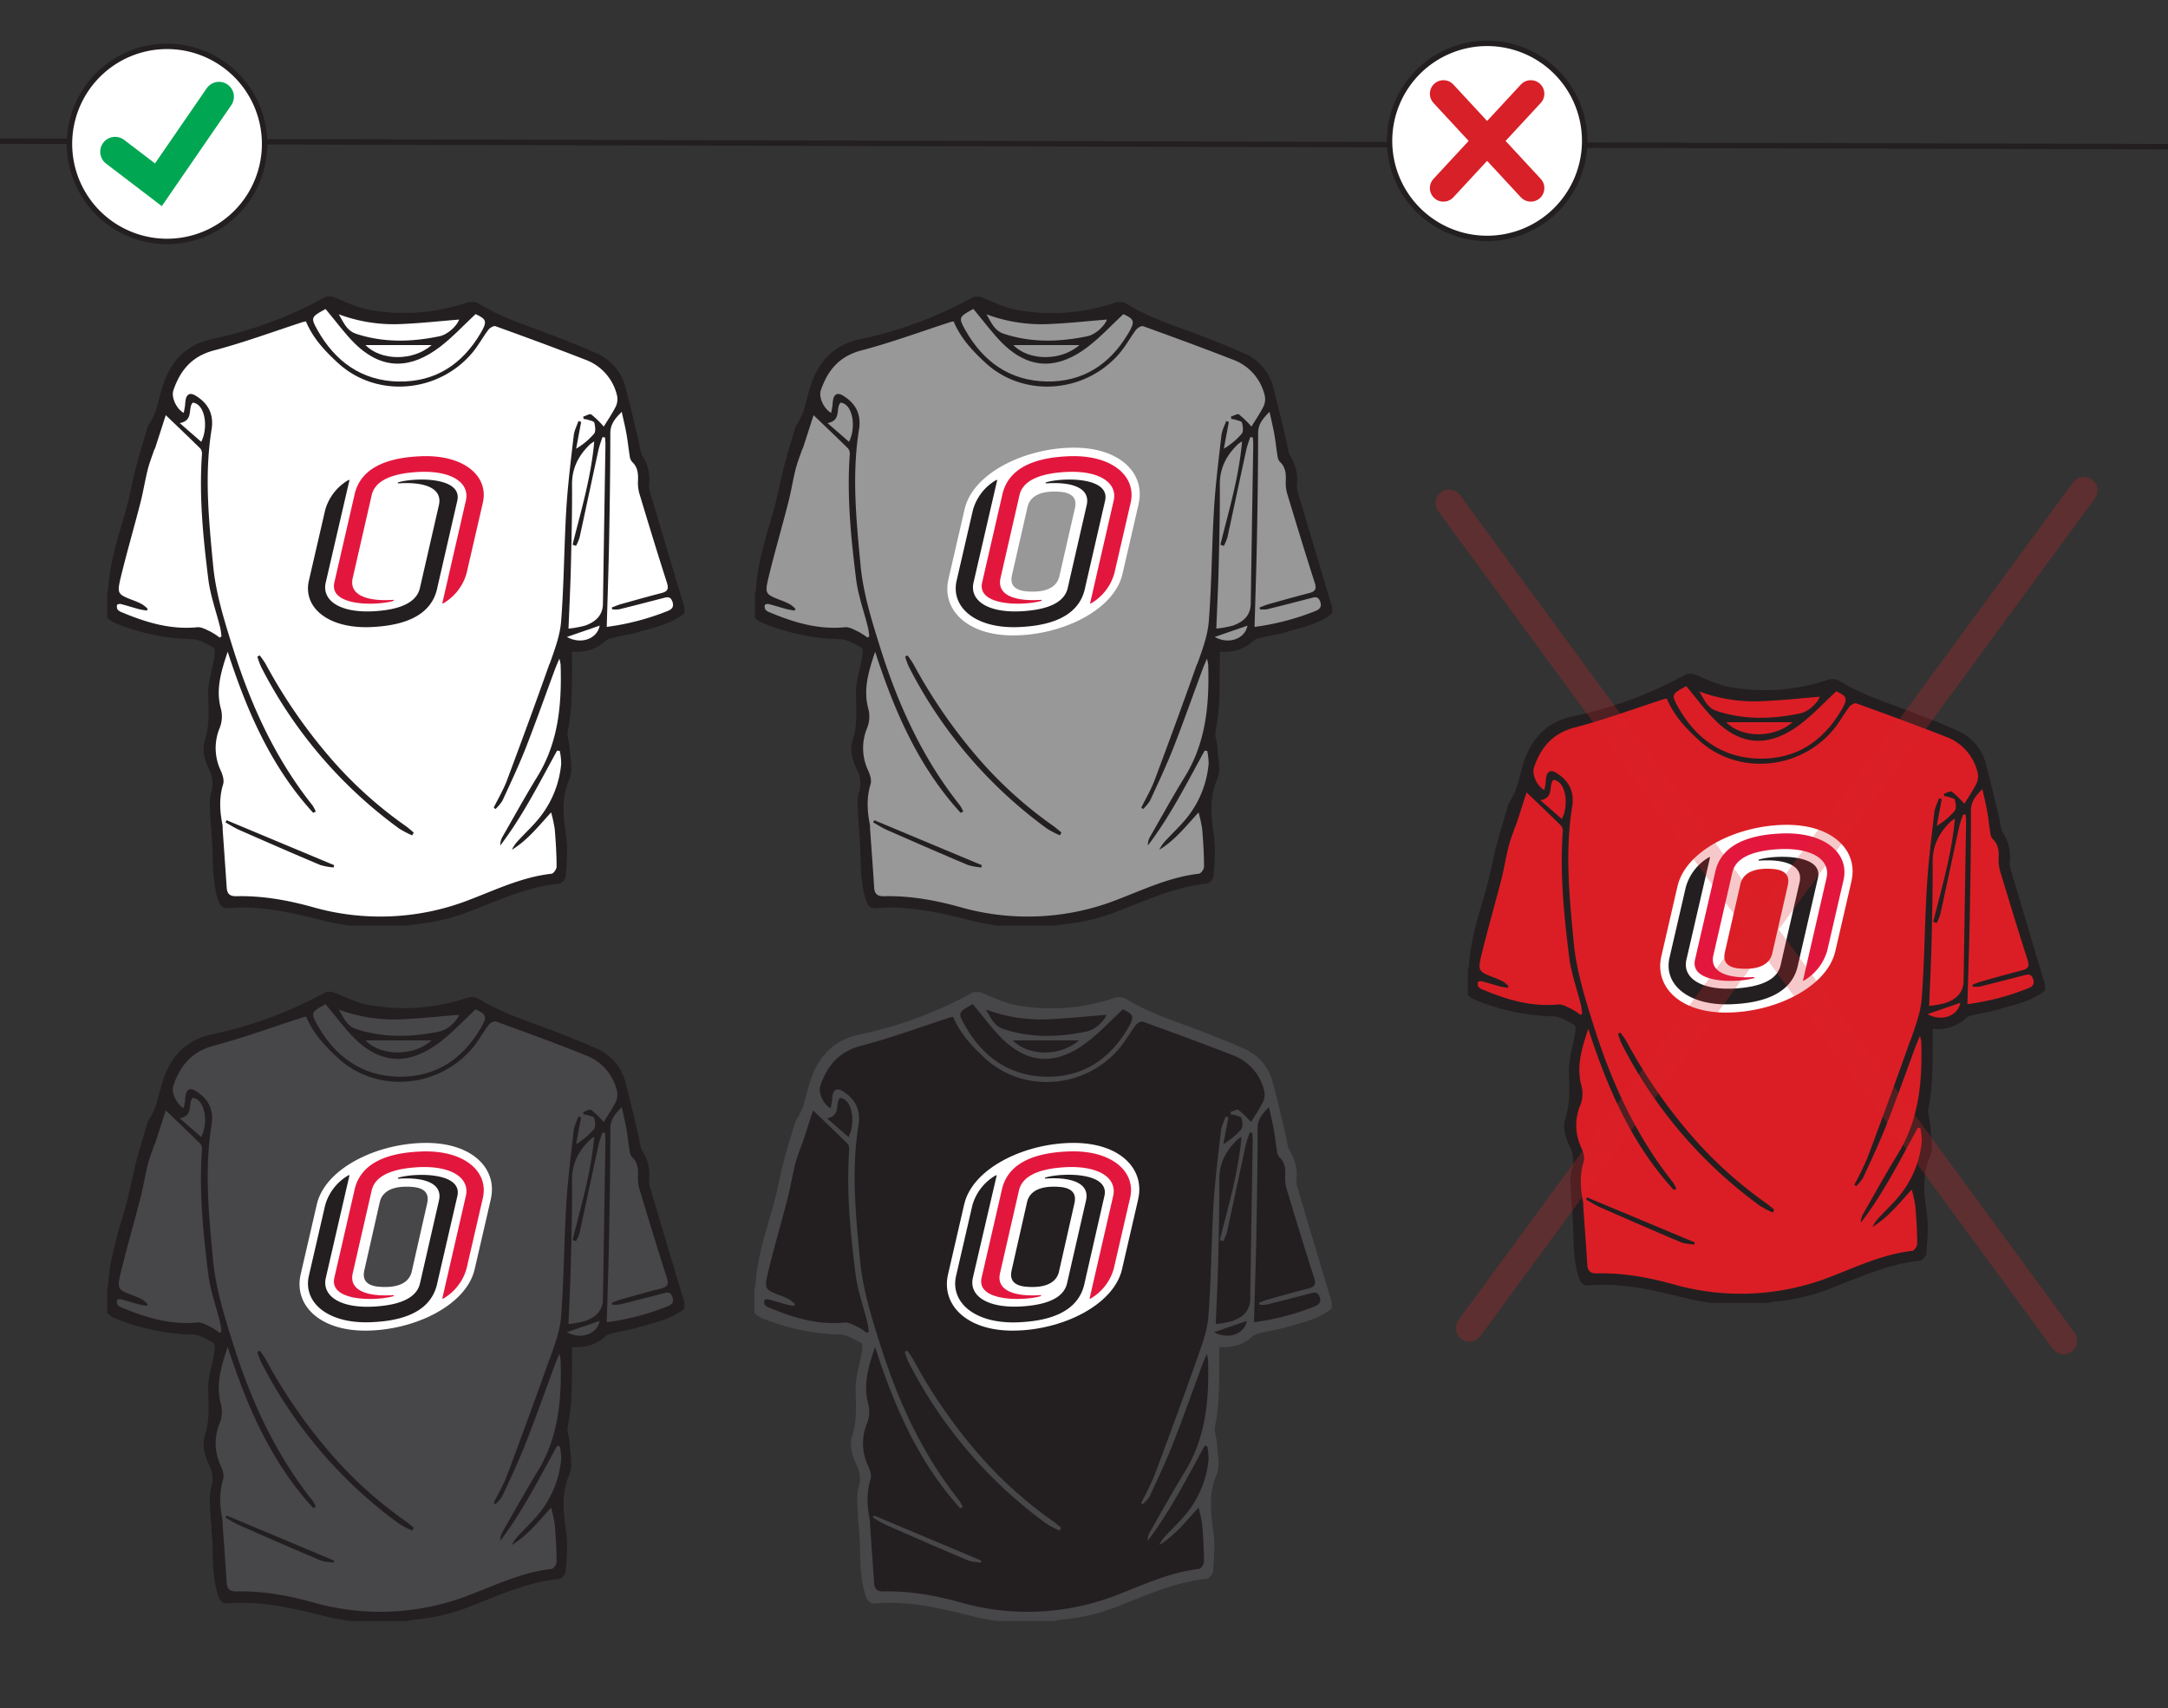 <svg id="Layer_1" data-name="Layer 1" xmlns="http://www.w3.org/2000/svg" viewBox="0 0 800 630.5"><rect x="0" y="0" width="800" height="630.5" fill="#333333" stroke="none"/><defs><style>.cls-1{fill:#231f20;}.cls-10,.cls-2{fill:#fff;}.cls-3{fill:#e3173e;}.cls-4{fill:#979897;}.cls-5{fill:#474648;}.cls-6{fill:#db1e25;}.cls-7{opacity:0.25;}.cls-11,.cls-12,.cls-8,.cls-9{fill:none;}.cls-8{stroke:#da2226;stroke-linejoin:round;}.cls-11,.cls-12,.cls-8{stroke-linecap:round;}.cls-12,.cls-8{stroke-width:10px;}.cls-10,.cls-9{stroke:#231f20;stroke-width:2px;}.cls-10{stroke-miterlimit:10;}.cls-11{stroke:#00a651;stroke-width:11px;}.cls-12{stroke:#d72027;}</style></defs><path class="cls-1" d="M252.55,226.38c-5.06,4.08-11.32,5.21-17.29,7-2.7.8-5.51,1.18-8.25,1.84-1.23.3-2.68.52-3.54,1.3-3.45,3.16-7.47,4.36-12.38,4,0,1.31,0,2.37,0,3.44-.07,8.63.19,17.27-1.58,25.83-.4,2,.62,4.21.71,6.34.15,3.85,1.3,8.24-.11,11.48-3.1,7.14-2.19,14-1.18,21.17.66,4.8.14,9.78-.15,14.67a3.73,3.73,0,0,1-2.37,2.66c-11.42,1.14-21.71,5.86-32.22,9.91a72.93,72.93,0,0,1-21.95,5.21,11.06,11.06,0,0,0-1.83.44H129.1c-2.57-.46-5.17-.78-7.7-1.4-12.28-3-24.51-6.26-37.36-5.05-2.05.19-3-1.23-3.58-3.08-2.22-7-1.76-14.21-2.19-21.36-.21-3.45-.58-6.88-.7-10.33-.09-2.58-.39-5.31.27-7.73a11.17,11.17,0,0,0-.54-8.41c-1.71-3.5-2.93-7.34-1.7-11.08,1.86-5.7,1.33-11.33,1.22-17.12-.09-4.6,1.56-9.23,2.33-13.86.17-1.05.26-2.9-.25-3.17-2.5-1.32-5.21-3.1-7.87-3.15a79.81,79.81,0,0,1-29.15-6.21A12.71,12.71,0,0,1,39.53,228v-9.29a4,4,0,0,0,.36-1c.58-10.46,4-20.27,6.77-30.24,1.37-5,2.23-10.08,3.54-15.07s2.85-10,4.35-15a12.42,12.42,0,0,1,1.11-1.87,27.22,27.22,0,0,0,1.8-3.93c1.06-3.38,1.77-6.87,2.94-10.19,3-8.53,8.5-14.22,17.78-16.25a149.83,149.83,0,0,0,42.18-15.71h2.19c4.4,1.64,8.68,3.94,13.22,4.8a72.62,72.62,0,0,0,36.34-2.49,5.77,5.77,0,0,1,4.3.14c6.76,4.25,14.17,6.93,21.6,9.66s14.78,5.58,22,8.78a18.46,18.46,0,0,1,10.73,12.38c1.76,6.57,3.26,13.21,4.87,19.82.47,1.93.5,4.13,1.5,5.73a16,16,0,0,1,2.41,10.39,7.26,7.26,0,0,0,.27,2.7q6.34,21.4,12.77,42.79Z"/><path class="cls-1" d="M222.83,157.48c1.31-2.14,3.06-4.69,4.44-7.42a6.32,6.32,0,0,0,.46-4,18.54,18.54,0,0,0-11.85-13.32c-10.92-4.27-21.94-8.31-33-12.3-.66-.24-2.08.59-2.63,1.32-2.13,2.82-3.81,6-6.1,8.68-12.72,14.83-35.31,16.46-49.33,3.63-4.84-4.43-9.32-9.2-11.89-15.42-.59.13-.94.18-1.28.29C100.8,122.42,90,126.42,79,129.32c-8.18,2.13-12.44,7.3-15,14.66-.91,2.65,1.09,6.94,3.8,8.41.15-.83.32-1.62.44-2.43s.11-1.64.27-2.44c.44-2.15,1.73-2.64,3.55-1.56,4.84,2.88,6.92,7,6,12.63-2.69,16.72-1,33.39.58,50.06,1,10.49,4.15,20.46,7.28,30.45,6.58,21,15.56,40.75,29.35,58.09a14.57,14.57,0,0,1,1.26,2.34l-.95.48c-15.42-16.84-24.37-37.25-31.56-59.46-2.43,7.22-4.38,13.7-2.62,20.63a11.45,11.45,0,0,1-.3,7.42,19.33,19.33,0,0,0,.39,15.89c.69,1.5,1.29,3.54.84,5-1.56,5-1.22,10-.23,15a14.71,14.71,0,0,1,.06,1.63c.51,7.17,1,14.33,1.5,21.5.16,2.42,1.28,3.22,3.67,3.16,9.54-.22,18.8,1.45,28,4a90.65,90.65,0,0,0,58.37-2.86c9.73-3.75,19.24-8.27,29.82-9.44.74-.08,1.87-1.71,1.86-2.61,0-4.63-.3-9.26-.69-13.88a47.16,47.16,0,0,0-1.33-6.14c-4.78,5.23-8.83,10.38-14.49,13.79a13.67,13.67,0,0,1,2.53-3.58c2.53-2.73,5.3-5.28,7.62-8.19a37.1,37.1,0,0,0,8.06-19.94,23.08,23.08,0,0,0-.52-4.78l-1-.09c-6.57,11.92-12.67,24.12-20.95,35a6,6,0,0,1,.85-3.28c4.25-7.42,8.38-14.91,12.85-22.19,7.85-12.78,9-26.87,8.56-41.32a17.19,17.19,0,0,0-.46-2.16c-.69,1.64-1.17,2.69-1.57,3.77-3.57,9.64-7,19.35-10.73,28.91-2.62,6.67-5.69,13.18-8.69,19.7a15.24,15.24,0,0,1-2.61,3.12l-.62-.54c1.63-3.33,3.56-6.55,4.86-10,5.35-14.3,10.62-28.64,15.69-43,1.81-5.12,3.82-10.41,4.23-15.74,1.06-13.69,1.08-27.46,1.9-41.18.55-9.15,1.7-18.27,2.75-27.38.2-1.81,1.14-3.54,1.74-5.3l1,.31c-.62,3.3-1.23,6.59-1.85,9.89a26.72,26.72,0,0,0,6.61-5.53c.7-.87.41-2.77.09-4.08-.13-.54-1.55-.79-2.4-1.09a9.11,9.11,0,0,0-1.49-.27c-.08-.28-.16-.56-.23-.84,1-.32,2.48-1.22,3-.83a36,36,0,0,1,4.61,4.47"/><path class="cls-2" d="M221.3,230.9l-12.12,4.19c5,2.83,11.11.9,12.12-4.19"/><path class="cls-2" d="M81.75,234.85c-.18-1.12-.26-2.26-.53-3.35-1.47-5.91-3.61-11.74-4.35-17.73-1.91-15.26-3.44-30.57-2.35-46a3.12,3.12,0,0,0-.57-2.2c-4.16-4.11-8.4-8.13-12.78-12.33-1.22,3.76-2.54,7.89-3.88,12-.11.35-.34.65-.46,1-.79,2.36-1.73,4.68-2.32,7.09-1,4-1.65,8.19-2.69,12.23-2.35,9.15-5,18.21-7.23,27.4-1.5,6.31-1.23,6.37,4.76,8.68a23.34,23.34,0,0,1,3.22,1.46,13.61,13.61,0,0,1,1.92,1.59l-.33.68c-1-.19-2-.31-3-.57-2.2-.6-4.36-1.29-6.56-1.86-.43-.11-1.32.09-1.39.32a2.32,2.32,0,0,0,.2,1.74A3.58,3.58,0,0,0,45,226c8.88,3.74,17.94,6.47,27.79,5.51,1.57-.16,3.33.89,4.89,1.61a25.75,25.75,0,0,1,3.4,2.22l.68-.51"/><path class="cls-2" d="M248.09,222c-.72-2.05-2.06-1.59-3.51-1.22-5.37,1.39-10.74,2.79-16.12,4.11a11.36,11.36,0,0,1-2.61,0c0-.23,0-.46-.08-.69,1.08-.4,2.14-.87,3.25-1.19,5-1.4,10-2.83,15-4.1,2.26-.57,2.83-1.48,2.08-3.83-3.47-10.82-6.79-21.7-10.07-32.58a14.56,14.56,0,0,1-.62-4.82c.13-2.74,0-5.23-2.21-7.27a4,4,0,0,1-.85-2.23c-.44-2.69-.71-5.41-1.19-8.09s-1.15-5.39-1.74-8.08c-2.4,2.39-4.21,4.48-4.21,7.88,0,13.11-.2,26.21-.44,39.32-.2,10.54-.57,21.08-.88,32.17a92.65,92.65,0,0,0,22.45-5.86c1.69-.67,2.44-1.62,1.76-3.55"/><path class="cls-2" d="M222.32,161.38a45.55,45.55,0,0,0-1.44,4.47c-2.36,10.82-4.65,21.66-7,32.48a18.2,18.2,0,0,1-1.32,3.14l-1.28-.41c3.07-12.45,6.83-24.78,8-38.13a15.58,15.58,0,0,0-1.49,1c-4.23,4.06-6.75,8.78-6.71,14.9.07,10.09-.18,20.18-.42,30.27-.18,7.5-.57,15-.88,22.91a37,37,0,0,0,6.15-1.12c3.72-1.33,6.49-3.64,6.56-8.07q.45-29.33.92-58.64c0-.91-.09-1.82-.14-2.72l-.94-.13"/><path class="cls-2" d="M147.07,140.8c13.4.27,23.39-6.23,30.19-17.69,2.63-4.44,2.35-5.28-1.77-7.18-4.51,4.2-8.53,8.59-13.2,12.14C152,135.88,141.52,137,131.15,127c-3.93-3.82-7.15-8.37-11-12.92-.08,0-.57.25-1,.51-4.3,2.4-4.47,2.82-2.05,7.14,6.57,11.73,16.39,18.82,30,19.1"/><path class="cls-2" d="M131.28,123.16c10.21,3.38,20.56,3.1,30.92.94,3.14-.66,6.52-4,7.21-6.15-7.26.57-14.73,1.42-22.23,1.68A57.81,57.81,0,0,1,125,116c1.73,2.85,2.87,6,6.31,7.16"/><path class="cls-2" d="M71.09,148.61c-1.9,2.16.52,6.5-4.75,7.56l7.9,6.89c2.67-4.94,1.6-14.05-3.15-14.45"/><path class="cls-2" d="M159.29,127.35H134.87c5.68,5.88,17.59,6,24.42,0"/><path class="cls-2" d="M152.1,308.32a34.17,34.17,0,0,1-4.84-2.53,168.36,168.36,0,0,1-51-59.84,30.73,30.73,0,0,1-1.29-3.6l.85-.46A33.06,33.06,0,0,1,98,245a193.6,193.6,0,0,0,22.87,33.52,152.32,152.32,0,0,0,28.71,26.26c1.08.75,2.06,1.66,3.09,2.5l-.54,1m-29,11.89a23.27,23.27,0,0,1-5-.93c-10-4.21-19.88-8.54-29.78-12.89-1.78-.79-3.43-1.86-5.14-2.8.13-.27.27-.54.4-.82l39.69,16.59-.17.85m79.7-75.16c1.81-5.12,3.82-10.41,4.23-15.74,1.06-13.69,1.08-27.46,1.9-41.18.55-9.15,1.7-18.27,2.75-27.38.2-1.81,1.14-3.54,1.74-5.3l1,.31c-.62,3.3-1.23,6.59-1.85,9.89a26.72,26.72,0,0,0,6.61-5.53c.7-.87.41-2.77.09-4.08-.13-.54-1.54-.79-2.4-1.09a9.11,9.11,0,0,0-1.49-.27c-.08-.28-.16-.56-.23-.84,1-.32,2.48-1.22,3-.83a36,36,0,0,1,4.61,4.47c1.31-2.14,3.06-4.69,4.45-7.42a6.46,6.46,0,0,0,.46-4,18.58,18.58,0,0,0-11.86-13.32c-10.92-4.27-21.94-8.31-33-12.3-.66-.24-2.08.59-2.63,1.32-2.13,2.82-3.81,6-6.1,8.68-12.72,14.83-35.31,16.46-49.33,3.63-4.84-4.43-9.32-9.2-11.89-15.42-.59.13-.94.18-1.28.29C100.8,122.42,90,126.42,79,129.32c-8.18,2.13-12.44,7.3-15,14.66-.91,2.65,1.09,6.94,3.8,8.41.15-.83.32-1.62.44-2.43s.11-1.64.27-2.44c.44-2.15,1.73-2.64,3.55-1.56,4.84,2.88,6.92,7,6,12.63-2.69,16.72-1,33.39.58,50.06,1,10.49,4.15,20.46,7.28,30.45,6.58,21,15.56,40.75,29.35,58.09a14.57,14.57,0,0,1,1.26,2.34l-.95.48c-15.42-16.84-24.37-37.25-31.56-59.46-2.43,7.22-4.38,13.7-2.62,20.63a11.45,11.45,0,0,1-.3,7.42,19.33,19.33,0,0,0,.39,15.89c.69,1.5,1.29,3.54.84,5-1.56,5-1.22,10-.23,15a14.71,14.71,0,0,1,.06,1.63c.51,7.17,1,14.33,1.5,21.5.16,2.42,1.28,3.22,3.67,3.16,9.54-.22,18.8,1.45,28,4a90.65,90.65,0,0,0,58.37-2.86c9.73-3.75,19.24-8.27,29.82-9.44.74-.08,1.87-1.71,1.86-2.61,0-4.63-.3-9.26-.68-13.88a49.05,49.05,0,0,0-1.34-6.14c-4.78,5.23-8.83,10.38-14.49,13.79a13.67,13.67,0,0,1,2.53-3.58c2.53-2.73,5.3-5.28,7.62-8.19a37.1,37.1,0,0,0,8.06-19.94,23.08,23.08,0,0,0-.52-4.78l-1-.09c-6.57,11.92-12.67,24.12-20.95,35a6,6,0,0,1,.85-3.28c4.25-7.42,8.38-14.91,12.85-22.19,7.85-12.78,9-26.87,8.56-41.32a17.19,17.19,0,0,0-.46-2.16c-.69,1.64-1.17,2.69-1.57,3.78-3.57,9.63-7,19.34-10.73,28.9-2.62,6.67-5.69,13.18-8.69,19.7a15.56,15.56,0,0,1-2.61,3.13l-.62-.55c1.63-3.33,3.56-6.55,4.86-10,5.35-14.3,10.62-28.64,15.69-43"/><path class="cls-2" d="M181.12,186l-6,26c-3.13,13.17-22.28,22.52-40.36,22.52-17.23,0-26.38-9.76-23.81-20.78l6-26c3.14-13.16,22.27-22.51,40.35-22.51,17.23,0,26.38,9.76,23.8,20.77m-23.46,1.44c1.17-5.42-3.77-6.13-8.43-6-6.21.18-8.36,3-9,5.28l-5.85,25.63c-1.17,5.41,3.77,6.13,8.43,6,6.21-.18,8.35-3,9-5.28Z"/><path class="cls-1" d="M161.38,216.88C159,228.69,146.32,231,137,231.44c-16,.72-25.33-7.31-23-17.22l6-26a18.6,18.6,0,0,1,8.59-11.05c.11-.06.42-.11.32.21L120.2,215c-1.54,6.61,5.24,11.41,18.15,10.58,12-.77,15.74-4.68,16.61-8.59l7-30.58c1.51-6.83-6.53-8.6-14.86-8-.36,0-.47-.29-.07-.41,6.08-1.79,23.72-2.07,21.71,6.81Z"/><path class="cls-3" d="M123.37,215c-2,8.88,15.63,8.59,21.7,6.81.41-.12.3-.43-.07-.41-8.32.58-16.36-1.2-14.86-8l7-30.58c.86-3.91,4.62-7.82,16.61-8.59,12.91-.83,19.69,4,18.15,10.58l-8.65,37.66c-.11.32.22.28.33.21a18.63,18.63,0,0,0,8.58-11.06l6-26c2.31-9.91-7-17.94-23-17.22-9.37.41-22.06,2.75-24.42,14.55Z"/><path class="cls-1" d="M491.59,226.38c-5.06,4.08-11.32,5.21-17.29,7-2.7.8-5.51,1.18-8.25,1.84-1.23.3-2.68.52-3.54,1.3-3.45,3.16-7.47,4.36-12.38,4,0,1.31,0,2.37,0,3.44-.07,8.63.19,17.27-1.58,25.83-.4,2,.62,4.21.71,6.34.15,3.85,1.3,8.24-.11,11.48-3.1,7.14-2.19,14-1.18,21.17.66,4.8.14,9.78-.15,14.67a3.73,3.73,0,0,1-2.37,2.66c-11.42,1.14-21.71,5.86-32.22,9.91a72.93,72.93,0,0,1-22,5.21,11.06,11.06,0,0,0-1.83.44H368.14c-2.57-.46-5.17-.78-7.7-1.4-12.28-3-24.51-6.26-37.36-5.05-2.05.19-3-1.23-3.58-3.08-2.22-7-1.76-14.21-2.19-21.36-.21-3.45-.58-6.88-.7-10.33-.09-2.58-.39-5.31.27-7.73a11.17,11.17,0,0,0-.54-8.41c-1.71-3.5-2.93-7.34-1.7-11.08,1.86-5.7,1.33-11.33,1.22-17.12-.09-4.6,1.56-9.23,2.33-13.86.17-1.05.26-2.9-.25-3.17-2.5-1.32-5.21-3.1-7.87-3.15a79.81,79.81,0,0,1-29.15-6.21,12.71,12.71,0,0,1-2.35-1.66v-9.29a4,4,0,0,0,.36-1c.58-10.46,4-20.27,6.77-30.24,1.37-5,2.23-10.08,3.54-15.07s2.85-10,4.35-15a12.42,12.42,0,0,1,1.11-1.87,27.22,27.22,0,0,0,1.8-3.93c1.06-3.38,1.77-6.87,2.94-10.19,3-8.53,8.5-14.22,17.78-16.25a149.83,149.83,0,0,0,42.18-15.71h2.19c4.4,1.64,8.68,3.94,13.22,4.8a72.62,72.62,0,0,0,36.34-2.49,5.77,5.77,0,0,1,4.3.14c6.76,4.25,14.17,6.93,21.6,9.66s14.78,5.58,22,8.78a18.46,18.46,0,0,1,10.73,12.38c1.76,6.57,3.26,13.21,4.87,19.82.47,1.93.5,4.13,1.5,5.73a16,16,0,0,1,2.41,10.39,7.26,7.26,0,0,0,.27,2.7q6.35,21.4,12.77,42.79Z"/><path class="cls-4" d="M391.14,308.32a34.17,34.17,0,0,1-4.84-2.53,168.36,168.36,0,0,1-51-59.84,30.73,30.73,0,0,1-1.29-3.6l.85-.46A33.06,33.06,0,0,1,337,245a193.6,193.6,0,0,0,22.87,33.52,152.32,152.32,0,0,0,28.71,26.26c1.08.75,2.06,1.66,3.09,2.5l-.54,1m-29,11.89a23.27,23.27,0,0,1-5-.93c-10-4.21-19.88-8.54-29.78-12.89-1.78-.79-3.43-1.86-5.14-2.8.13-.27.27-.54.4-.82l39.69,16.59-.17.85m79.7-75.16c1.81-5.12,3.82-10.41,4.23-15.74,1.06-13.69,1.08-27.46,1.9-41.18.55-9.15,1.7-18.27,2.75-27.38.2-1.81,1.14-3.54,1.74-5.3l1,.31c-.62,3.3-1.23,6.59-1.85,9.89a26.72,26.72,0,0,0,6.61-5.53c.7-.87.41-2.77.09-4.08-.13-.54-1.54-.79-2.4-1.09a9.11,9.11,0,0,0-1.49-.27c-.08-.28-.16-.56-.23-.84,1-.32,2.48-1.22,3-.83a36,36,0,0,1,4.61,4.47c1.31-2.14,3.06-4.69,4.45-7.42a6.46,6.46,0,0,0,.46-4,18.58,18.58,0,0,0-11.86-13.32c-10.92-4.27-21.94-8.31-33-12.3-.66-.24-2.08.59-2.63,1.32-2.13,2.82-3.81,6-6.1,8.68-12.72,14.83-35.31,16.46-49.33,3.63-4.84-4.43-9.32-9.2-11.89-15.42-.59.13-.94.18-1.28.29-10.89,3.52-21.65,7.52-32.7,10.42-8.18,2.13-12.44,7.3-15,14.66-.91,2.65,1.09,6.94,3.8,8.41.15-.83.32-1.62.44-2.43s.11-1.64.27-2.44c.44-2.15,1.73-2.64,3.55-1.56,4.84,2.88,6.92,7,6,12.63-2.69,16.72-1,33.39.58,50.06,1,10.49,4.15,20.46,7.28,30.45,6.58,21,15.56,40.75,29.35,58.09a14.57,14.57,0,0,1,1.26,2.34l-.95.48c-15.42-16.84-24.37-37.25-31.56-59.46-2.43,7.22-4.38,13.7-2.62,20.63a11.45,11.45,0,0,1-.3,7.42,19.33,19.33,0,0,0,.39,15.89c.69,1.5,1.29,3.54.84,5-1.56,5-1.22,10-.23,15a14.71,14.71,0,0,1,.06,1.63c.51,7.17,1.05,14.33,1.5,21.5.16,2.42,1.28,3.22,3.67,3.16,9.54-.22,18.8,1.45,28,4a90.65,90.65,0,0,0,58.37-2.86c9.73-3.75,19.24-8.27,29.82-9.44.74-.08,1.87-1.71,1.86-2.61,0-4.63-.3-9.26-.68-13.88a49.05,49.05,0,0,0-1.34-6.14c-4.78,5.23-8.83,10.38-14.49,13.79a13.67,13.67,0,0,1,2.53-3.58c2.53-2.73,5.3-5.28,7.62-8.19a37.1,37.1,0,0,0,8.06-19.94,23.08,23.08,0,0,0-.52-4.78l-.95-.09c-6.57,11.92-12.67,24.12-20.95,35a6,6,0,0,1,.85-3.28c4.25-7.42,8.38-14.91,12.85-22.19,7.85-12.78,9-26.87,8.56-41.32a17.19,17.19,0,0,0-.46-2.16c-.69,1.64-1.17,2.69-1.57,3.78-3.57,9.63-7,19.34-10.73,28.9-2.62,6.67-5.69,13.18-8.69,19.7a15.56,15.56,0,0,1-2.61,3.13l-.62-.55c1.63-3.33,3.56-6.55,4.86-10,5.35-14.3,10.62-28.64,15.69-43"/><path class="cls-4" d="M460.34,230.9l-12.12,4.19c5,2.83,11.11.9,12.12-4.19"/><path class="cls-4" d="M320.79,234.85c-.18-1.12-.26-2.26-.53-3.35-1.47-5.91-3.61-11.74-4.35-17.73-1.91-15.26-3.44-30.57-2.35-46a3.12,3.12,0,0,0-.57-2.2c-4.16-4.11-8.4-8.13-12.78-12.33-1.22,3.76-2.54,7.89-3.88,12-.11.35-.34.65-.46,1-.79,2.36-1.73,4.68-2.32,7.09-1,4-1.65,8.19-2.69,12.23-2.35,9.15-5,18.21-7.23,27.4-1.5,6.31-1.23,6.37,4.76,8.68a23.34,23.34,0,0,1,3.22,1.46,13.61,13.61,0,0,1,1.92,1.59l-.33.68c-1-.19-2-.31-3-.57-2.2-.6-4.36-1.29-6.56-1.86-.43-.11-1.32.09-1.39.32a2.32,2.32,0,0,0,.2,1.74,3.58,3.58,0,0,0,1.57,1c8.88,3.74,17.94,6.47,27.79,5.51,1.57-.16,3.33.89,4.89,1.61a25.75,25.75,0,0,1,3.4,2.22l.68-.51"/><path class="cls-4" d="M487.13,222c-.72-2.05-2.06-1.59-3.51-1.22-5.37,1.39-10.74,2.79-16.12,4.11a11.36,11.36,0,0,1-2.61,0c0-.23-.05-.46-.08-.69,1.08-.4,2.14-.87,3.25-1.19,5-1.4,10-2.83,15-4.1,2.26-.57,2.83-1.48,2.08-3.83-3.47-10.82-6.79-21.7-10.07-32.58a14.56,14.56,0,0,1-.62-4.82c.13-2.74,0-5.23-2.21-7.27a4,4,0,0,1-.85-2.23c-.44-2.69-.71-5.41-1.19-8.09s-1.15-5.39-1.74-8.08c-2.4,2.39-4.21,4.48-4.21,7.88,0,13.11-.2,26.21-.44,39.32-.2,10.54-.57,21.08-.88,32.17a92.65,92.65,0,0,0,22.45-5.86c1.69-.67,2.44-1.62,1.76-3.55"/><path class="cls-4" d="M461.36,161.38a45.55,45.55,0,0,0-1.44,4.47c-2.36,10.82-4.65,21.66-7,32.48a18.2,18.2,0,0,1-1.32,3.14l-1.28-.41c3.07-12.45,6.83-24.78,8-38.13a15.58,15.58,0,0,0-1.49,1c-4.23,4.06-6.75,8.78-6.71,14.9.07,10.09-.18,20.18-.42,30.27-.18,7.5-.57,15-.88,22.91a37,37,0,0,0,6.15-1.12c3.72-1.33,6.49-3.64,6.56-8.07q.45-29.33.92-58.64c0-.91-.09-1.82-.14-2.72l-.94-.13"/><path class="cls-4" d="M386.11,140.8c13.4.27,23.39-6.23,30.19-17.69,2.63-4.44,2.35-5.28-1.77-7.18-4.51,4.2-8.53,8.59-13.2,12.14-10.27,7.81-20.77,8.94-31.14-1.1-3.93-3.82-7.15-8.37-11-12.92-.08,0-.57.25-1,.51-4.3,2.4-4.47,2.82-2.05,7.14,6.57,11.73,16.39,18.82,30,19.1"/><path class="cls-4" d="M370.32,123.16c10.21,3.38,20.56,3.1,30.92.94,3.14-.66,6.52-4,7.21-6.15-7.26.57-14.73,1.42-22.22,1.68A57.83,57.83,0,0,1,364,116c1.73,2.85,2.87,6,6.31,7.16"/><path class="cls-4" d="M310.13,148.61c-1.9,2.16.52,6.5-4.75,7.56l7.9,6.89c2.67-4.94,1.6-14.05-3.15-14.45"/><path class="cls-4" d="M398.33,127.35H373.91c5.68,5.88,17.59,6,24.42,0"/><path class="cls-2" d="M420.16,186l-6,26c-3.13,13.17-22.28,22.52-40.36,22.52-17.23,0-26.38-9.76-23.81-20.78l6-26c3.14-13.16,22.27-22.51,40.35-22.51,17.23,0,26.38,9.76,23.8,20.77m-23.46,1.44c1.17-5.42-3.77-6.13-8.43-6-6.21.18-8.36,3-9,5.28l-5.85,25.63c-1.17,5.41,3.77,6.13,8.43,6,6.21-.18,8.35-3,9-5.28Z"/><path class="cls-1" d="M400.42,216.88c-2.35,11.81-15.06,14.15-24.4,14.56-16,.72-25.33-7.31-23-17.22l6-26a18.6,18.6,0,0,1,8.59-11.05c.11-.06.42-.11.32.21L359.24,215c-1.54,6.61,5.24,11.41,18.15,10.58,12-.77,15.74-4.68,16.61-8.59l7-30.58c1.51-6.83-6.53-8.6-14.86-8-.36,0-.47-.29-.07-.41,6.08-1.79,23.72-2.07,21.71,6.81Z"/><path class="cls-3" d="M362.41,215c-2,8.88,15.63,8.59,21.7,6.81.41-.12.3-.43-.07-.41-8.32.58-16.36-1.2-14.86-8l7-30.58c.86-3.91,4.62-7.82,16.61-8.59,12.91-.83,19.69,4,18.15,10.58l-8.65,37.66c-.11.32.22.28.33.21a18.63,18.63,0,0,0,8.58-11.06l6-26c2.31-9.91-7-17.94-23-17.22-9.37.41-22.06,2.75-24.42,14.55Z"/><path class="cls-1" d="M252.55,483c-5.06,4.08-11.32,5.21-17.29,7-2.7.8-5.51,1.18-8.25,1.84-1.23.3-2.68.51-3.54,1.3-3.45,3.16-7.47,4.36-12.38,4,0,1.31,0,2.37,0,3.43-.07,8.64.19,17.28-1.58,25.84-.4,2,.62,4.21.71,6.34.15,3.85,1.3,8.24-.11,11.48-3.1,7.14-2.19,14-1.18,21.17.66,4.8.14,9.78-.15,14.67a3.73,3.73,0,0,1-2.37,2.66c-11.42,1.14-21.71,5.86-32.22,9.91a72.93,72.93,0,0,1-21.95,5.21,11.06,11.06,0,0,0-1.83.44H129.1c-2.57-.46-5.17-.78-7.7-1.4-12.28-3-24.51-6.26-37.36-5.05-2.05.19-3-1.23-3.58-3.08-2.22-7-1.76-14.21-2.19-21.36-.21-3.45-.58-6.89-.7-10.33-.09-2.58-.39-5.31.27-7.73a11.17,11.17,0,0,0-.54-8.41c-1.71-3.5-2.93-7.34-1.7-11.09,1.86-5.69,1.33-11.32,1.22-17.11-.09-4.6,1.56-9.23,2.33-13.86.17-1.06.26-2.9-.25-3.17-2.5-1.32-5.21-3.1-7.87-3.15a79.81,79.81,0,0,1-29.15-6.21,12.71,12.71,0,0,1-2.35-1.66v-9.29a4.15,4.15,0,0,0,.36-1c.58-10.46,4-20.27,6.77-30.24C48,439.1,48.89,434,50.2,429s2.85-10,4.35-15a12.33,12.33,0,0,1,1.11-1.86,27.22,27.22,0,0,0,1.8-3.93c1.06-3.38,1.77-6.87,2.94-10.19,3-8.53,8.5-14.22,17.78-16.25a149.83,149.83,0,0,0,42.18-15.71h2.19c4.4,1.64,8.68,3.94,13.22,4.8a72.62,72.62,0,0,0,36.34-2.49,5.77,5.77,0,0,1,4.3.14c6.76,4.25,14.17,6.93,21.6,9.66s14.78,5.57,22,8.78a18.46,18.46,0,0,1,10.73,12.38c1.76,6.57,3.26,13.21,4.87,19.82.47,1.93.5,4.13,1.5,5.73a16,16,0,0,1,2.41,10.39,7.18,7.18,0,0,0,.27,2.69q6.34,21.42,12.77,42.8Z"/><path class="cls-5" d="M152.1,564.92a35.23,35.23,0,0,1-4.84-2.53,168.44,168.44,0,0,1-51-59.84,31.4,31.4,0,0,1-1.29-3.6l.85-.46A33.06,33.06,0,0,1,98,501.61a193.6,193.6,0,0,0,22.87,33.52,152.32,152.32,0,0,0,28.71,26.26c1.08.75,2.06,1.66,3.09,2.5l-.54,1m-29,11.89c-1.68-.3-3.47-.29-5-.93-10-4.21-19.88-8.54-29.78-12.89-1.78-.79-3.43-1.86-5.14-2.81l.4-.81L123.28,576l-.17.85m79.7-75.16c1.81-5.12,3.82-10.41,4.23-15.74,1.06-13.69,1.08-27.46,1.9-41.18.55-9.15,1.7-18.27,2.75-27.38.2-1.81,1.14-3.54,1.74-5.31l1,.32c-.62,3.3-1.23,6.59-1.85,9.89a26.75,26.75,0,0,0,6.61-5.54c.7-.86.41-2.76.09-4.07-.13-.54-1.54-.79-2.4-1.09a9.11,9.11,0,0,0-1.49-.27c-.08-.28-.16-.56-.23-.85,1-.31,2.48-1.21,3-.82a36,36,0,0,1,4.61,4.47c1.31-2.14,3.06-4.69,4.45-7.42a6.46,6.46,0,0,0,.46-4,18.56,18.56,0,0,0-11.86-13.32C205,385,193.94,381,182.92,377c-.66-.24-2.08.59-2.63,1.32-2.13,2.82-3.81,6-6.1,8.68-12.72,14.83-35.31,16.46-49.33,3.63-4.84-4.43-9.32-9.2-11.89-15.42-.59.13-.94.18-1.28.29C100.8,379,90,383,79,385.91c-8.18,2.14-12.44,7.3-15,14.67-.91,2.65,1.09,6.94,3.8,8.41.15-.83.32-1.63.44-2.43s.11-1.64.27-2.44c.44-2.15,1.73-2.64,3.55-1.56,4.84,2.88,6.92,7.05,6,12.63-2.69,16.72-1,33.39.58,50.06,1,10.49,4.15,20.46,7.28,30.45,6.58,21,15.56,40.75,29.35,58.09a14.57,14.57,0,0,1,1.26,2.34l-.95.48c-15.42-16.84-24.37-37.25-31.56-59.47-2.43,7.23-4.38,13.71-2.62,20.64a11.45,11.45,0,0,1-.3,7.42,19.33,19.33,0,0,0,.39,15.89c.69,1.5,1.29,3.54.84,5-1.56,5-1.22,10-.23,15a14.62,14.62,0,0,1,.06,1.63c.51,7.17,1,14.33,1.5,21.5.16,2.42,1.28,3.22,3.67,3.16,9.54-.22,18.8,1.45,28,4a90.65,90.65,0,0,0,58.37-2.86c9.73-3.75,19.24-8.27,29.82-9.44.74-.08,1.87-1.71,1.86-2.61,0-4.63-.3-9.26-.68-13.88a49.05,49.05,0,0,0-1.34-6.14c-4.78,5.23-8.83,10.38-14.49,13.78a13.78,13.78,0,0,1,2.53-3.57c2.53-2.74,5.3-5.28,7.62-8.19a37.13,37.13,0,0,0,8.06-19.94,23,23,0,0,0-.52-4.78l-1-.09c-6.57,11.92-12.67,24.12-20.95,35a6,6,0,0,1,.85-3.28c4.25-7.42,8.38-14.91,12.85-22.19,7.85-12.78,9-26.88,8.56-41.32a17.19,17.19,0,0,0-.46-2.16c-.69,1.64-1.17,2.69-1.57,3.77-3.57,9.64-7,19.35-10.73,28.91-2.62,6.67-5.69,13.18-8.69,19.7a15.24,15.24,0,0,1-2.61,3.12l-.62-.54c1.63-3.33,3.56-6.55,4.86-10,5.35-14.3,10.62-28.64,15.69-43"/><path class="cls-5" d="M221.3,487.5l-12.12,4.19c5,2.83,11.11.9,12.12-4.19"/><path class="cls-5" d="M81.75,491.45c-.18-1.12-.26-2.26-.53-3.35-1.47-5.91-3.61-11.74-4.35-17.73-1.91-15.26-3.44-30.57-2.35-46a3.12,3.12,0,0,0-.57-2.2c-4.16-4.11-8.4-8.13-12.78-12.33-1.22,3.76-2.54,7.89-3.88,12-.11.35-.34.65-.46,1-.79,2.36-1.73,4.68-2.32,7.09-1,4.05-1.65,8.19-2.69,12.23-2.35,9.15-5,18.21-7.23,27.4-1.5,6.31-1.23,6.37,4.76,8.68a23.34,23.34,0,0,1,3.22,1.46,13.61,13.61,0,0,1,1.92,1.59l-.33.68c-1-.19-2-.31-3-.57-2.2-.6-4.36-1.29-6.56-1.86-.43-.11-1.32.09-1.39.32a2.32,2.32,0,0,0,.2,1.74,3.58,3.58,0,0,0,1.57,1c8.88,3.74,17.94,6.47,27.79,5.51,1.57-.16,3.33.89,4.89,1.61a25.75,25.75,0,0,1,3.4,2.22l.68-.51"/><path class="cls-5" d="M248.09,478.62c-.72-2-2.06-1.59-3.51-1.21-5.37,1.39-10.74,2.79-16.12,4.11a11.36,11.36,0,0,1-2.61,0c0-.23,0-.46-.08-.69,1.08-.4,2.14-.88,3.25-1.19,5-1.4,10-2.83,15-4.1,2.26-.57,2.83-1.49,2.08-3.83-3.47-10.82-6.79-21.7-10.07-32.58a14.56,14.56,0,0,1-.62-4.82c.13-2.74,0-5.24-2.21-7.27a4,4,0,0,1-.85-2.23c-.44-2.69-.71-5.41-1.19-8.1s-1.15-5.38-1.74-8.07c-2.4,2.39-4.21,4.48-4.21,7.88,0,13.1-.2,26.21-.44,39.31-.2,10.55-.57,21.09-.88,32.18a92.65,92.65,0,0,0,22.45-5.86c1.69-.67,2.44-1.62,1.76-3.56"/><path class="cls-5" d="M222.32,418a45.55,45.55,0,0,0-1.44,4.47c-2.36,10.82-4.65,21.66-7,32.48a18.2,18.2,0,0,1-1.32,3.14l-1.28-.41c3.07-12.45,6.83-24.78,8-38.13a15.58,15.58,0,0,0-1.49,1.05c-4.23,4.06-6.75,8.78-6.71,14.9.07,10.09-.18,20.18-.42,30.27-.18,7.5-.57,15-.88,22.91a37,37,0,0,0,6.15-1.12c3.72-1.33,6.49-3.64,6.56-8.07q.45-29.33.92-58.64c0-.91-.09-1.82-.14-2.73l-.94-.12"/><path class="cls-5" d="M147.07,397.4c13.4.26,23.39-6.23,30.19-17.69,2.63-4.44,2.35-5.28-1.77-7.18-4.51,4.2-8.53,8.59-13.2,12.14-10.27,7.81-20.77,8.94-31.14-1.11-3.93-3.81-7.15-8.36-11-12.91-.08,0-.57.25-1,.51-4.3,2.4-4.47,2.82-2.05,7.14,6.57,11.73,16.39,18.82,30,19.1"/><path class="cls-5" d="M131.28,379.76c10.21,3.38,20.56,3.1,30.92.94,3.14-.66,6.52-4,7.21-6.15-7.26.57-14.73,1.42-22.23,1.68A57.81,57.81,0,0,1,125,372.6c1.73,2.85,2.87,6,6.31,7.16"/><path class="cls-5" d="M71.09,405.21c-1.9,2.16.52,6.5-4.75,7.56l7.9,6.89c2.67-4.94,1.6-14.05-3.15-14.45"/><path class="cls-5" d="M159.29,384H134.87c5.68,5.88,17.59,6,24.42,0"/><path class="cls-2" d="M181.12,442.6l-6,26c-3.13,13.17-22.28,22.52-40.36,22.52-17.23,0-26.38-9.76-23.81-20.78l6-26c3.14-13.16,22.27-22.51,40.35-22.51,17.23,0,26.38,9.76,23.8,20.77M157.66,444c1.17-5.42-3.77-6.13-8.43-6-6.21.18-8.36,3-9,5.28L134.41,469c-1.17,5.41,3.77,6.13,8.43,6,6.21-.18,8.35-3,9-5.28Z"/><path class="cls-1" d="M161.38,473.48C159,485.29,146.32,487.63,137,488c-16,.72-25.33-7.31-23-17.22l6-26a18.6,18.6,0,0,1,8.59-11c.11-.06.42-.11.32.21l-8.68,37.65c-1.54,6.61,5.24,11.41,18.15,10.58,12-.77,15.74-4.68,16.61-8.59l7-30.58c1.51-6.83-6.53-8.61-14.86-8-.36,0-.47-.29-.07-.41,6.08-1.79,23.72-2.07,21.71,6.81Z"/><path class="cls-3" d="M123.37,471.62c-2,8.87,15.63,8.59,21.7,6.8.41-.11.3-.42-.07-.41-8.32.59-16.36-1.19-14.86-8l7-30.58c.86-3.91,4.62-7.82,16.61-8.6,12.91-.82,19.69,4,18.15,10.59l-8.65,37.65c-.11.33.22.29.33.22a18.63,18.63,0,0,0,8.58-11.06l6-26c2.31-9.91-7-17.94-23-17.22-9.37.41-22.06,2.75-24.42,14.55Z"/><path class="cls-5" d="M491.39,483c-5.05,4.08-11.31,5.21-17.29,7-2.7.8-5.51,1.18-8.25,1.84-1.22.3-2.68.51-3.54,1.3-3.44,3.16-7.47,4.36-12.38,4,0,1.31,0,2.37,0,3.43-.06,8.64.2,17.28-1.57,25.84-.41,2,.61,4.21.7,6.34.16,3.85,1.3,8.24-.1,11.48-3.11,7.14-2.2,14-1.19,21.17.67,4.8.15,9.78-.15,14.67a3.71,3.71,0,0,1-2.37,2.66c-11.42,1.14-21.7,5.86-32.21,9.91a73.07,73.07,0,0,1-22,5.21,10.93,10.93,0,0,0-1.84.44H368c-2.57-.46-5.18-.78-7.71-1.4-12.27-3-24.5-6.26-37.36-5.05-2.05.19-3-1.23-3.57-3.08-2.23-7-1.77-14.21-2.2-21.36-.2-3.45-.57-6.89-.7-10.33-.09-2.58-.39-5.31.28-7.73a11.22,11.22,0,0,0-.54-8.41c-1.72-3.5-2.93-7.34-1.71-11.09,1.86-5.69,1.33-11.32,1.22-17.11-.08-4.6,1.57-9.23,2.33-13.86.18-1.06.27-2.9-.24-3.17-2.51-1.32-5.21-3.1-7.87-3.15a79.77,79.77,0,0,1-29.15-6.21,12.45,12.45,0,0,1-2.36-1.66v-9.29a4.15,4.15,0,0,0,.36-1c.58-10.46,4-20.27,6.77-30.24,1.38-5,2.24-10.08,3.54-15.07s2.85-10,4.35-15a14.26,14.26,0,0,1,1.11-1.86,28.4,28.4,0,0,0,1.81-3.93c1.05-3.38,1.76-6.87,2.94-10.19,3-8.53,8.49-14.22,17.77-16.25a149.89,149.89,0,0,0,42.19-15.71h2.18c4.4,1.64,8.68,3.94,13.23,4.8A72.59,72.59,0,0,0,411,368.4a5.77,5.77,0,0,1,4.3.14c6.76,4.25,14.17,6.93,21.6,9.66s14.79,5.57,22,8.78a18.43,18.43,0,0,1,10.73,12.38c1.77,6.57,3.26,13.21,4.87,19.82.47,1.93.5,4.13,1.5,5.73a15.9,15.9,0,0,1,2.41,10.39,7.39,7.39,0,0,0,.27,2.69q6.36,21.42,12.77,42.8Z"/><path class="cls-1" d="M391,564.92a35.94,35.94,0,0,1-4.85-2.53,168.32,168.32,0,0,1-51-59.84,29.65,29.65,0,0,1-1.3-3.6l.85-.46a33.17,33.17,0,0,1,2.2,3.12,193,193,0,0,0,22.86,33.52,152.63,152.63,0,0,0,28.71,26.26c1.09.75,2.06,1.66,3.09,2.5l-.53,1m-29,11.89c-1.67-.3-3.47-.29-5-.93-10-4.21-19.88-8.54-29.78-12.89-1.78-.79-3.44-1.86-5.15-2.81.14-.27.27-.54.4-.81L362.12,576l-.17.85m79.71-75.16c1.8-5.12,3.82-10.41,4.23-15.74,1.06-13.69,1.07-27.46,1.89-41.18.55-9.15,1.71-18.27,2.75-27.38.21-1.81,1.14-3.54,1.74-5.31l1,.32c-.61,3.3-1.23,6.59-1.84,9.89a26.88,26.88,0,0,0,6.6-5.54c.7-.86.42-2.76.09-4.07-.13-.54-1.54-.79-2.4-1.09a8.92,8.92,0,0,0-1.49-.27c-.07-.28-.15-.56-.23-.85,1-.31,2.48-1.21,3-.82a36,36,0,0,1,4.62,4.47c1.31-2.14,3.06-4.69,4.44-7.42a6.32,6.32,0,0,0,.46-4,18.52,18.52,0,0,0-11.86-13.32c-10.92-4.28-21.93-8.31-33-12.3-.65-.24-2.08.59-2.62,1.32-2.14,2.82-3.82,6-6.11,8.68-12.72,14.83-35.3,16.46-49.33,3.63-4.84-4.43-9.31-9.2-11.89-15.42-.59.13-.94.18-1.27.29-10.89,3.52-21.65,7.52-32.71,10.41-8.17,2.14-12.43,7.3-15,14.67-.91,2.65,1.09,6.94,3.8,8.41.15-.83.32-1.63.43-2.43s.11-1.64.28-2.44c.43-2.15,1.72-2.64,3.55-1.56,4.84,2.88,6.91,7.05,6,12.63-2.7,16.72-1,33.39.58,50.06,1,10.49,4.14,20.46,7.27,30.45,6.58,21,15.56,40.75,29.36,58.09a14.53,14.53,0,0,1,1.25,2.34l-.94.48C339,539.77,330.1,519.36,322.9,497.14c-2.42,7.23-4.38,13.71-2.61,20.64a11.45,11.45,0,0,1-.3,7.42,19.29,19.29,0,0,0,.38,15.89c.7,1.5,1.3,3.54.85,5-1.57,5-1.23,10-.24,15a12.55,12.55,0,0,1,.07,1.63c.5,7.17,1,14.33,1.5,21.5.15,2.42,1.27,3.22,3.67,3.16,9.54-.22,18.79,1.45,28,4a90.65,90.65,0,0,0,58.37-2.86c9.74-3.75,19.24-8.27,29.83-9.44.73-.08,1.86-1.71,1.85-2.61,0-4.63-.3-9.26-.68-13.88a48.88,48.88,0,0,0-1.33-6.14c-4.79,5.23-8.83,10.38-14.49,13.78a13.52,13.52,0,0,1,2.52-3.57c2.54-2.74,5.3-5.28,7.63-8.19a37.2,37.2,0,0,0,8.05-19.94,23.69,23.69,0,0,0-.51-4.78l-.95-.09c-6.58,11.92-12.68,24.12-21,35a6.1,6.1,0,0,1,.85-3.28c4.25-7.42,8.39-14.91,12.86-22.19,7.84-12.78,9-26.88,8.55-41.32a15.5,15.5,0,0,0-.46-2.16c-.68,1.64-1.17,2.69-1.57,3.77-3.56,9.64-7,19.35-10.72,28.91-2.63,6.67-5.7,13.18-8.7,19.7-.54,1.19-1.72,2.09-2.6,3.12l-.63-.54a111.13,111.13,0,0,0,4.86-10c5.36-14.3,10.63-28.64,15.7-43"/><path class="cls-1" d="M460.14,487.5,448,491.69c5,2.83,11.11.9,12.11-4.19"/><path class="cls-1" d="M320.59,491.45a33.85,33.85,0,0,0-.53-3.35c-1.46-5.91-3.6-11.74-4.35-17.73-1.9-15.26-3.44-30.57-2.35-46a3.07,3.07,0,0,0-.57-2.2c-4.15-4.11-8.4-8.13-12.78-12.33l-3.87,12c-.12.35-.35.65-.46,1-.8,2.36-1.73,4.68-2.33,7.09-1,4.05-1.65,8.19-2.68,12.23-2.36,9.15-5.05,18.21-7.24,27.4-1.5,6.31-1.23,6.37,4.76,8.68a23.46,23.46,0,0,1,3.23,1.46,13,13,0,0,1,1.91,1.59L293,482c-1-.19-2-.31-3-.57-2.19-.6-4.36-1.29-6.56-1.86-.43-.11-1.32.09-1.38.32a2.32,2.32,0,0,0,.2,1.74,3.47,3.47,0,0,0,1.57,1c8.88,3.74,17.93,6.47,27.79,5.51,1.57-.16,3.32.89,4.88,1.61a26.53,26.53,0,0,1,3.41,2.22l.67-.51"/><path class="cls-1" d="M486.93,478.62c-.72-2-2.05-1.59-3.51-1.21-5.37,1.39-10.73,2.79-16.12,4.11a11.27,11.27,0,0,1-2.6,0c0-.23-.06-.46-.08-.69,1.08-.4,2.14-.88,3.24-1.19,5-1.4,10-2.83,15-4.1,2.25-.57,2.83-1.49,2.07-3.83-3.47-10.82-6.78-21.7-10.07-32.58a14.55,14.55,0,0,1-.61-4.82c.13-2.74,0-5.24-2.22-7.27a4.14,4.14,0,0,1-.85-2.23c-.44-2.69-.71-5.41-1.19-8.1s-1.15-5.38-1.74-8.07c-2.4,2.39-4.21,4.48-4.2,7.88,0,13.1-.2,26.21-.45,39.31-.2,10.55-.57,21.09-.88,32.18a92.41,92.41,0,0,0,22.45-5.86c1.69-.67,2.44-1.62,1.76-3.56"/><path class="cls-1" d="M461.16,418a45.55,45.55,0,0,0-1.44,4.47c-2.36,10.82-4.64,21.66-7,32.48a18.2,18.2,0,0,1-1.32,3.14l-1.28-.41c3.08-12.45,6.84-24.78,8-38.13a15.58,15.58,0,0,0-1.49,1.05c-4.23,4.06-6.74,8.78-6.71,14.9.07,10.09-.17,20.18-.42,30.27-.18,7.5-.56,15-.87,22.91a37.08,37.08,0,0,0,6.14-1.12c3.72-1.33,6.49-3.64,6.56-8.07q.45-29.33.93-58.64c0-.91-.1-1.82-.15-2.73l-.94-.12"/><path class="cls-1" d="M385.91,397.4c13.41.26,23.39-6.23,30.19-17.69,2.64-4.44,2.36-5.28-1.76-7.18-4.51,4.2-8.54,8.59-13.21,12.14-10.27,7.81-20.77,8.94-31.13-1.11-3.94-3.81-7.16-8.36-11-12.91-.08,0-.58.25-1.05.51-4.3,2.4-4.47,2.82-2,7.14,6.57,11.73,16.39,18.82,30,19.1"/><path class="cls-1" d="M370.13,379.76c10.21,3.38,20.55,3.1,30.91.94,3.15-.66,6.53-4,7.22-6.15-7.27.57-14.74,1.42-22.23,1.68a57.78,57.78,0,0,1-22.21-3.63c1.72,2.85,2.86,6,6.31,7.16"/><path class="cls-1" d="M309.94,405.21c-1.91,2.16.52,6.5-4.76,7.56l7.91,6.89c2.66-4.94,1.6-14.05-3.15-14.45"/><path class="cls-1" d="M398.14,384H373.71c5.68,5.88,17.59,6,24.43,0"/><path class="cls-2" d="M420,442.6l-6,26c-3.14,13.17-22.29,22.52-40.37,22.52-17.23,0-26.37-9.76-23.8-20.78l6-26c3.15-13.16,22.27-22.51,40.35-22.51,17.24,0,26.38,9.76,23.8,20.77M396.5,444c1.17-5.42-3.77-6.13-8.42-6-6.22.18-8.36,3-9,5.28L373.26,469c-1.17,5.41,3.77,6.13,8.42,6,6.21-.18,8.36-3,9-5.28Z"/><path class="cls-1" d="M400.23,473.48c-2.36,11.81-15.06,14.15-24.41,14.56-16,.72-25.33-7.31-23-17.22l6-26a18.6,18.6,0,0,1,8.59-11c.11-.06.43-.11.33.21L359,471.59c-1.53,6.61,5.25,11.41,18.16,10.58,12-.77,15.74-4.68,16.6-8.59l7-30.58c1.5-6.83-6.54-8.61-14.87-8-.36,0-.47-.29-.06-.41,6.07-1.79,23.71-2.07,21.71,6.81Z"/><path class="cls-3" d="M362.21,471.62c-2,8.87,15.63,8.59,21.71,6.8.4-.11.3-.42-.07-.41-8.33.59-16.36-1.19-14.86-8l7-30.58c.87-3.91,4.62-7.82,16.61-8.6,12.91-.82,19.69,4,18.16,10.59l-8.66,37.65c-.1.33.22.29.33.22A18.59,18.59,0,0,0,411,468.21l6-26c2.32-9.91-7-17.94-23-17.22-9.36.41-22.06,2.75-24.41,14.55Z"/><path class="cls-1" d="M754.63,365.59c-5,4.08-11.31,5.21-17.29,7-2.69.79-5.51,1.18-8.24,1.84-1.23.3-2.69.51-3.55,1.3a15.49,15.49,0,0,1-12.37,4c0,1.31,0,2.37,0,3.43-.07,8.64.19,17.28-1.58,25.84-.41,2,.62,4.21.7,6.33.16,3.86,1.31,8.25-.1,11.48-3.11,7.15-2.19,14-1.19,21.18.67,4.79.15,9.78-.15,14.66a3.72,3.72,0,0,1-2.36,2.67c-11.43,1.14-21.71,5.86-32.22,9.91a73.07,73.07,0,0,1-21.95,5.21,11.13,11.13,0,0,0-1.84.43h-21.3c-2.57-.45-5.18-.77-7.7-1.4-12.28-3-24.51-6.25-37.36-5.05-2,.2-3-1.22-3.58-3.07-2.23-7-1.76-14.21-2.19-21.36-.21-3.45-.58-6.89-.7-10.33-.1-2.58-.39-5.31.27-7.73a11.22,11.22,0,0,0-.54-8.41c-1.72-3.5-2.93-7.34-1.7-11.09,1.86-5.69,1.33-11.32,1.22-17.11-.09-4.6,1.56-9.23,2.33-13.86.17-1.06.26-2.9-.25-3.17-2.5-1.32-5.21-3.1-7.87-3.15A79.81,79.81,0,0,1,544,368.89a12.38,12.38,0,0,1-2.36-1.67v-9.28a3.78,3.78,0,0,0,.36-1c.58-10.46,4-20.27,6.78-30.24,1.37-5,2.23-10.08,3.53-15.07s2.86-10,4.36-15a12.33,12.33,0,0,1,1.11-1.86,27.72,27.72,0,0,0,1.8-3.93c1.05-3.38,1.76-6.87,2.94-10.2,3-8.52,8.49-14.21,17.77-16.24a149.89,149.89,0,0,0,42.19-15.71h2.19c4.4,1.64,8.67,3.94,13.22,4.8A72.74,72.74,0,0,0,674.2,251a5.82,5.82,0,0,1,4.3.13c6.76,4.26,14.17,6.94,21.59,9.67s14.79,5.57,22,8.78A18.48,18.48,0,0,1,732.82,282c1.76,6.57,3.26,13.21,4.87,19.82.47,1.93.5,4.13,1.5,5.73a16,16,0,0,1,2.41,10.39,7.2,7.2,0,0,0,.27,2.69q6.35,21.42,12.76,42.8Z"/><path class="cls-6" d="M654.19,447.53a35.23,35.23,0,0,1-4.84-2.53,168.34,168.34,0,0,1-51-59.84,28,28,0,0,1-1.29-3.6l.84-.46a31.42,31.42,0,0,1,2.2,3.12,193.6,193.6,0,0,0,22.87,33.52A152.32,152.32,0,0,0,651.64,444c1.08.75,2.06,1.66,3.08,2.5l-.53,1m-29,11.89c-1.67-.3-3.47-.29-5-.93-10-4.21-19.88-8.54-29.78-12.89-1.78-.79-3.43-1.86-5.14-2.81l.4-.81,39.69,16.59-.18.85m79.71-75.16c1.8-5.12,3.82-10.41,4.23-15.74,1.06-13.69,1.07-27.46,1.9-41.18.55-9.15,1.7-18.27,2.74-27.38.21-1.81,1.15-3.54,1.75-5.31l1,.32c-.61,3.3-1.22,6.59-1.84,9.89a26.75,26.75,0,0,0,6.61-5.54c.69-.86.41-2.76.09-4.07-.14-.54-1.55-.79-2.4-1.09a9.11,9.11,0,0,0-1.49-.27l-.24-.85c1-.31,2.49-1.21,3-.82a35.37,35.37,0,0,1,4.62,4.47c1.31-2.14,3.06-4.69,4.44-7.42a6.32,6.32,0,0,0,.46-4A18.53,18.53,0,0,0,718,271.91c-10.92-4.28-21.94-8.31-33-12.3-.66-.24-2.08.59-2.63,1.32-2.14,2.82-3.81,6-6.11,8.68-12.71,14.83-35.3,16.46-49.33,3.63-4.84-4.43-9.31-9.2-11.88-15.42-.59.13-.94.18-1.28.29-10.89,3.52-21.65,7.52-32.7,10.41-8.18,2.14-12.44,7.3-15,14.67-.91,2.65,1.09,6.94,3.8,8.41.15-.83.32-1.63.44-2.43s.11-1.64.27-2.44c.44-2.15,1.73-2.64,3.55-1.56,4.84,2.88,6.92,7.05,6,12.63-2.69,16.72-1,33.39.58,50.06,1,10.49,4.15,20.46,7.28,30.45,6.58,21,15.56,40.75,29.35,58.09a15.41,15.41,0,0,1,1.26,2.34l-.95.48c-15.43-16.84-24.37-37.25-31.57-59.47-2.42,7.23-4.38,13.71-2.61,20.64a11.45,11.45,0,0,1-.3,7.42,19.33,19.33,0,0,0,.39,15.89c.69,1.5,1.29,3.54.84,5-1.56,5-1.22,10-.23,15a14.62,14.62,0,0,1,.06,1.63c.5,7.17,1.05,14.33,1.5,21.5.16,2.42,1.28,3.22,3.67,3.16,9.54-.22,18.8,1.45,28,4a90.62,90.62,0,0,0,58.36-2.86c9.74-3.75,19.25-8.27,29.83-9.44.74-.08,1.87-1.71,1.86-2.61,0-4.63-.31-9.26-.69-13.88a47.16,47.16,0,0,0-1.33-6.14c-4.78,5.23-8.83,10.38-14.49,13.78a13.75,13.75,0,0,1,2.52-3.57c2.54-2.74,5.31-5.28,7.63-8.19a37.13,37.13,0,0,0,8.06-19.94,23,23,0,0,0-.52-4.78l-.95-.09c-6.57,11.92-12.67,24.12-21,35a6,6,0,0,1,.85-3.28c4.25-7.42,8.38-14.91,12.85-22.19,7.85-12.78,9-26.88,8.56-41.32a16,16,0,0,0-.47-2.16c-.68,1.64-1.16,2.69-1.56,3.77-3.57,9.64-7,19.35-10.73,28.91-2.62,6.67-5.69,13.18-8.69,19.7a15.24,15.24,0,0,1-2.61,3.12l-.63-.54a111.13,111.13,0,0,0,4.86-10c5.36-14.3,10.63-28.64,15.7-43"/><path class="cls-6" d="M723.39,370.11l-12.12,4.19c5,2.83,11.11.9,12.12-4.19"/><path class="cls-6" d="M583.83,374.06c-.17-1.12-.25-2.26-.52-3.35C581.84,364.79,579.7,359,579,353c-1.9-15.26-3.43-30.57-2.34-46a3.12,3.12,0,0,0-.57-2.2c-4.16-4.12-8.41-8.14-12.78-12.33-1.22,3.76-2.54,7.89-3.88,12-.11.35-.34.65-.46,1-.79,2.36-1.73,4.68-2.32,7.09-1,4-1.65,8.19-2.69,12.22-2.35,9.15-5,18.22-7.23,27.41-1.51,6.31-1.23,6.37,4.76,8.68a23.34,23.34,0,0,1,3.22,1.46,13.61,13.61,0,0,1,1.92,1.59l-.33.68c-1-.19-2-.31-3-.58-2.19-.59-4.35-1.29-6.55-1.85-.44-.11-1.33.09-1.39.32a2.33,2.33,0,0,0,.2,1.74,3.52,3.52,0,0,0,1.57,1c8.88,3.74,17.94,6.46,27.79,5.51,1.57-.16,3.32.89,4.89,1.61a25.41,25.41,0,0,1,3.4,2.22l.67-.51"/><path class="cls-6" d="M750.17,361.23c-.72-2-2-1.59-3.5-1.21-5.37,1.39-10.74,2.79-16.12,4.11a11.36,11.36,0,0,1-2.61,0c0-.23-.05-.46-.08-.69,1.08-.4,2.14-.88,3.25-1.19,5-1.4,10-2.83,15-4.1,2.26-.57,2.83-1.49,2.08-3.83-3.48-10.83-6.79-21.7-10.07-32.58a14.34,14.34,0,0,1-.62-4.82c.13-2.74,0-5.24-2.22-7.27a4.14,4.14,0,0,1-.85-2.23c-.44-2.69-.7-5.41-1.18-8.1s-1.16-5.38-1.74-8.07c-2.41,2.39-4.21,4.48-4.21,7.88,0,13.1-.2,26.21-.45,39.31-.2,10.55-.56,21.09-.87,32.18a92.45,92.45,0,0,0,22.44-5.86c1.7-.67,2.45-1.62,1.76-3.56"/><path class="cls-6" d="M724.4,300.59c-.48,1.49-1.1,3-1.44,4.47-2.36,10.82-4.64,21.66-7,32.48a18.2,18.2,0,0,1-1.32,3.14l-1.28-.41c3.07-12.45,6.83-24.78,8-38.13a14.33,14.33,0,0,0-1.49,1.05c-4.23,4.06-6.75,8.78-6.71,14.9.06,10.09-.18,20.18-.42,30.27-.18,7.5-.57,15-.88,22.91a36.89,36.89,0,0,0,6.14-1.12c3.72-1.33,6.5-3.64,6.57-8.07q.45-29.32.92-58.64c0-.91-.09-1.82-.15-2.73l-.94-.12"/><path class="cls-6" d="M649.15,280c13.41.27,23.39-6.22,30.2-17.68,2.63-4.44,2.35-5.28-1.77-7.18-4.51,4.19-8.54,8.59-13.21,12.14-10.26,7.81-20.76,8.94-31.13-1.11-3.93-3.81-7.16-8.36-11-12.91-.08,0-.57.25-1,.51-4.31,2.4-4.48,2.82-2.06,7.14,6.58,11.73,16.4,18.82,30,19.09"/><path class="cls-6" d="M633.37,262.37c10.21,3.38,20.56,3.1,30.92.93,3.14-.65,6.52-4,7.21-6.15-7.26.58-14.74,1.43-22.23,1.68a57.61,57.61,0,0,1-22.21-3.62c1.73,2.85,2.87,6,6.31,7.16"/><path class="cls-6" d="M573.18,287.82c-1.91,2.16.52,6.5-4.76,7.56l7.91,6.89c2.67-4.94,1.6-14-3.15-14.45"/><path class="cls-6" d="M661.38,266.56H637c5.69,5.88,17.59,6,24.43,0"/><path class="cls-2" d="M683.21,325.21l-6,26c-3.14,13.16-22.29,22.52-40.36,22.52-17.24,0-26.38-9.76-23.81-20.78l6-26c3.14-13.16,22.27-22.52,40.34-22.52,17.24,0,26.38,9.77,23.81,20.78m-23.46,1.44c1.17-5.42-3.78-6.13-8.43-6-6.21.18-8.36,3-9,5.28l-5.84,25.62c-1.17,5.42,3.77,6.14,8.43,6,6.21-.18,8.35-3,9-5.28Z"/><path class="cls-1" d="M663.47,356.09c-2.36,11.81-15.06,14.15-24.4,14.56-16.05.72-25.33-7.31-23-17.22l6-26a18.57,18.57,0,0,1,8.59-11.05c.11-.06.42-.11.32.21l-8.69,37.64c-1.53,6.62,5.25,11.42,18.16,10.59,12-.77,15.74-4.68,16.6-8.59l7-30.58c1.51-6.83-6.54-8.61-14.87-8-.35,0-.47-.29-.06-.41,6.08-1.79,23.72-2.07,21.71,6.81Z"/><path class="cls-3" d="M625.46,354.23c-2,8.87,15.62,8.59,21.7,6.8.41-.11.3-.42-.07-.41-8.32.58-16.36-1.2-14.86-8l7-30.57c.87-3.91,4.63-7.82,16.62-8.6,12.9-.82,19.69,4,18.15,10.59l-8.65,37.65c-.11.33.22.29.32.22a18.68,18.68,0,0,0,8.59-11.06l6-26c2.31-9.91-7-17.94-23-17.22-9.36.41-22.05,2.75-24.41,14.55Z"/><g class="cls-7"><line class="cls-8" x1="534.73" y1="185.69" x2="761.52" y2="494.85"/><line class="cls-8" x1="769.01" y1="181.01" x2="542.23" y2="490.17"/></g><line class="cls-9" y1="52.09" x2="800" y2="54.13"/><path class="cls-10" d="M61.64,89.11a36,36,0,1,0-36-36,36,36,0,0,0,36,36Z"/><polyline class="cls-11" points="42.48 56.01 58.45 68.2 80.81 35.7"/><path class="cls-10" d="M548.75,88a36,36,0,1,0-36-36,36,36,0,0,0,36,36Z"/><line class="cls-12" x1="532.63" y1="34.6" x2="564.87" y2="69.42"/><line class="cls-12" x1="564.87" y1="34.6" x2="532.63" y2="69.42"/></svg>
